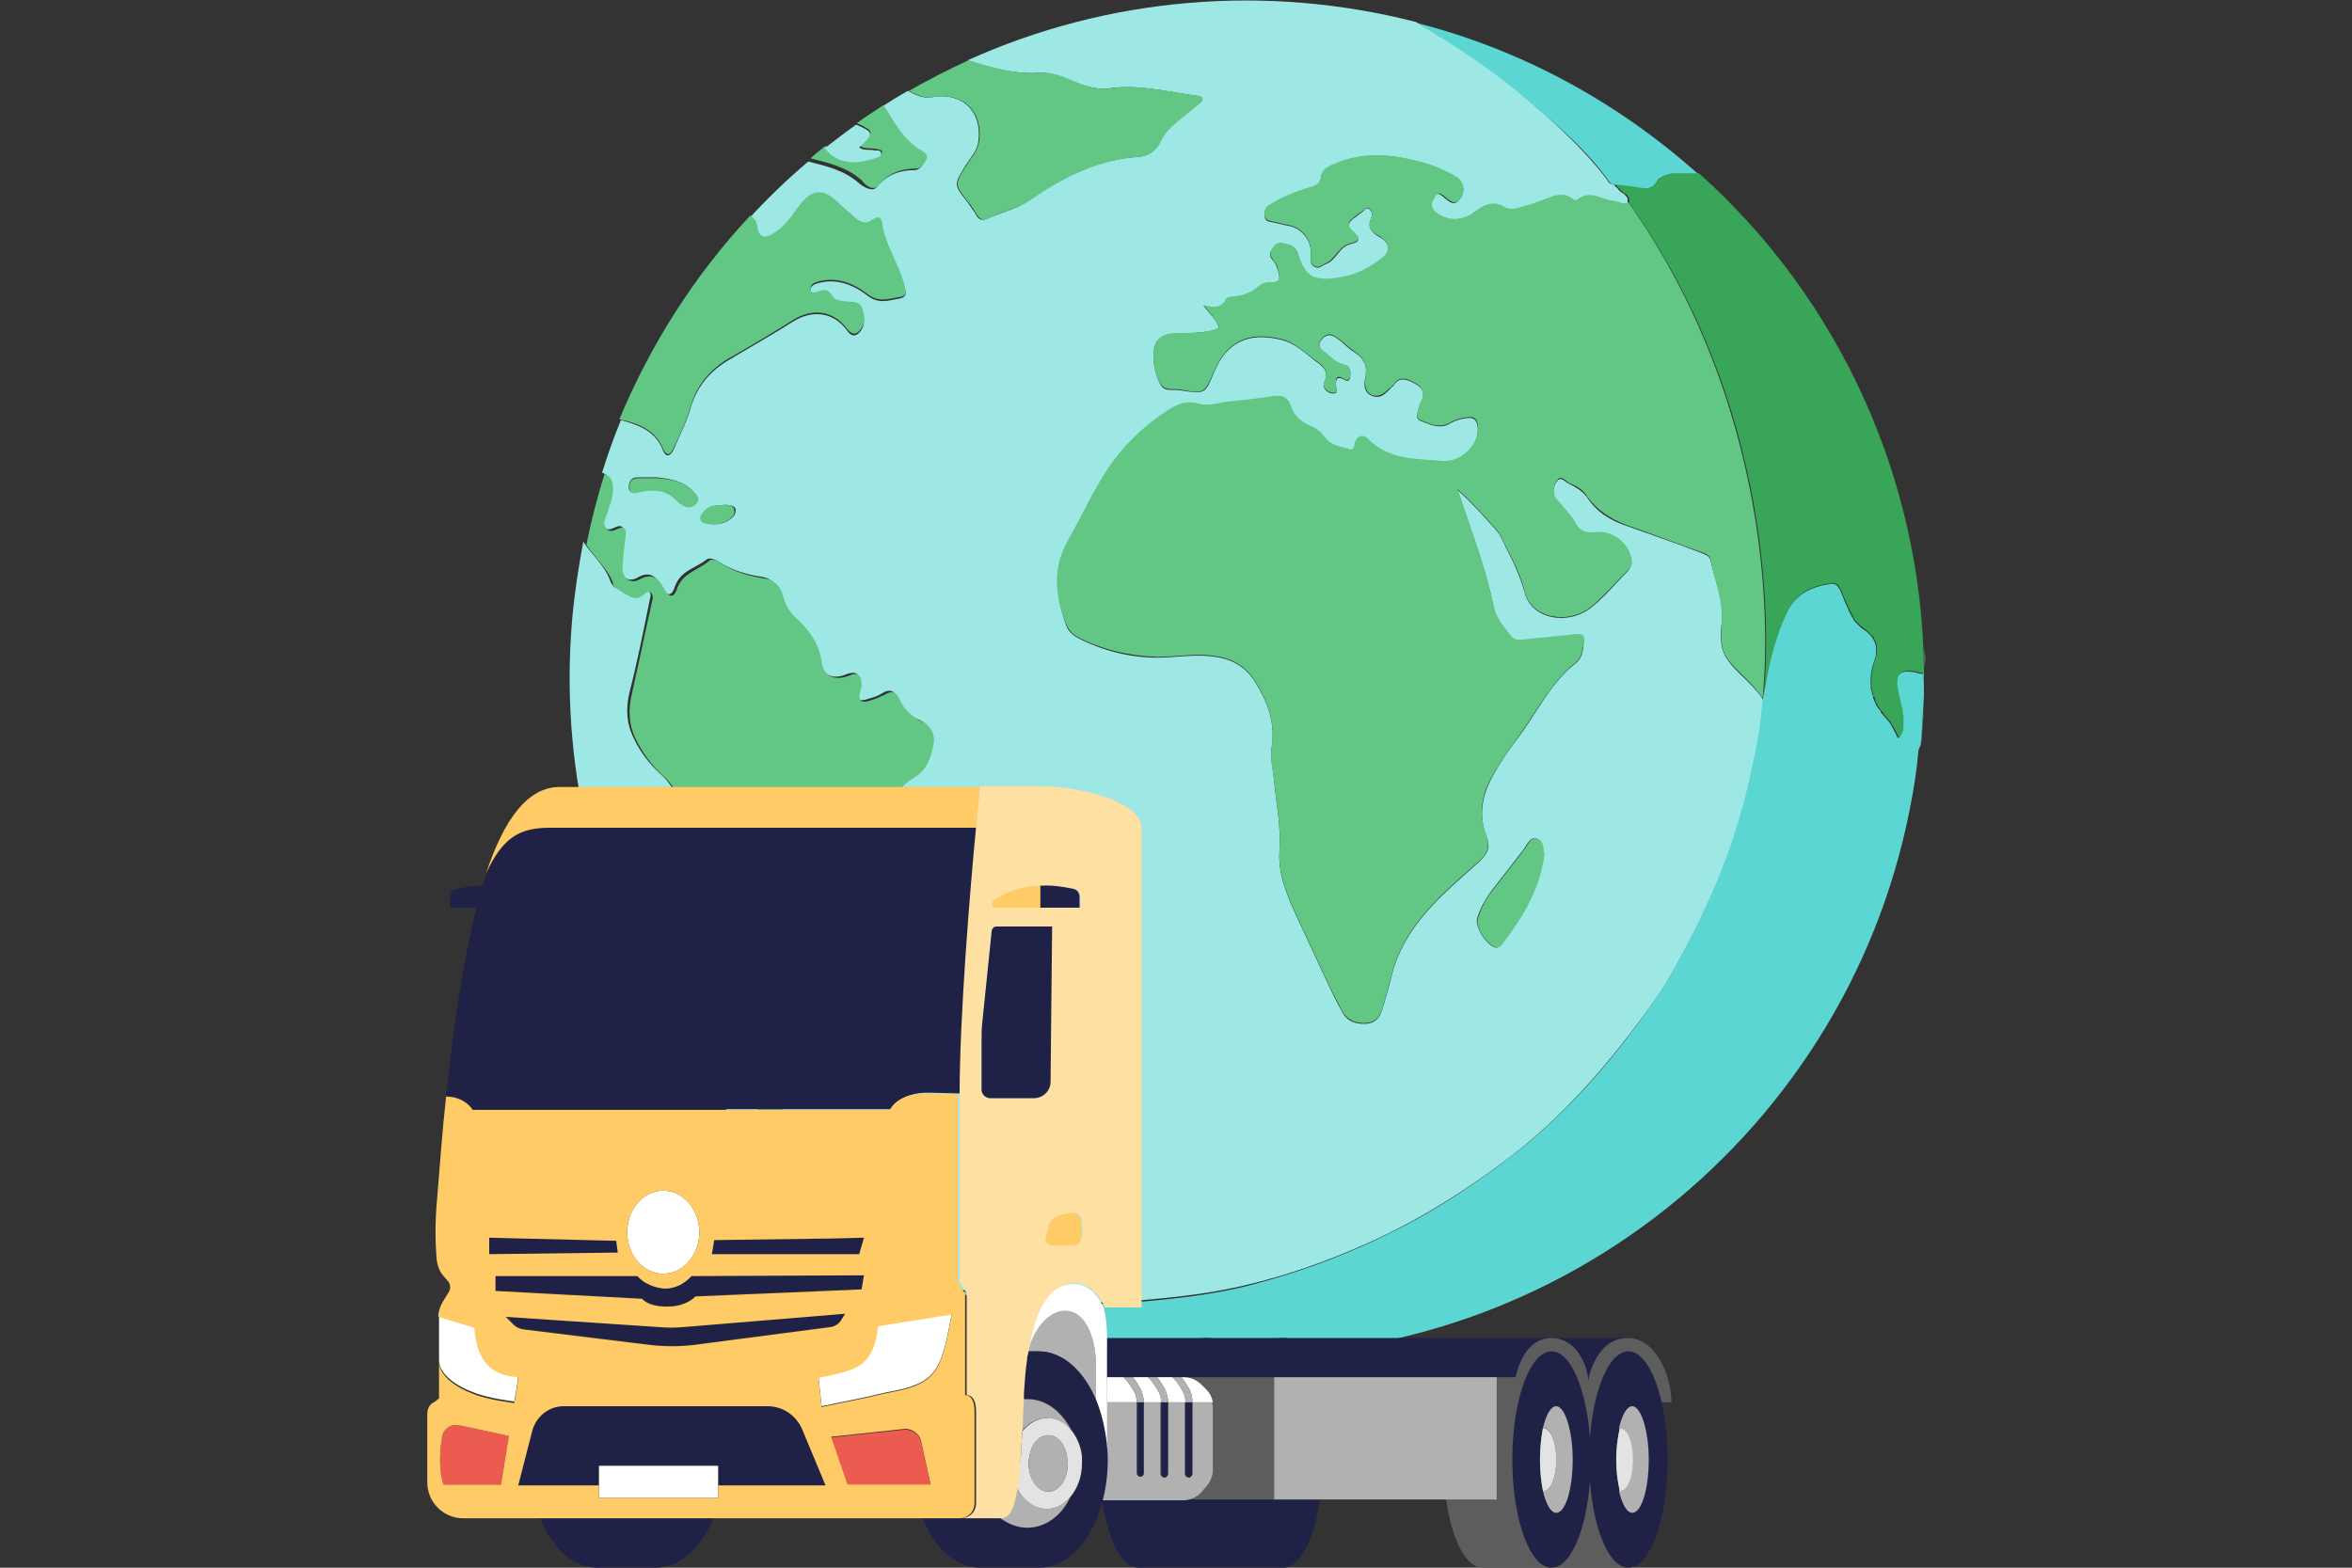 <?xml version="1.0" encoding="utf-8"?>
<!-- Generator: Adobe Illustrator 25.2.3, SVG Export Plug-In . SVG Version: 6.00 Build 0)  -->
<svg version="1.1" id="Layer_1" xmlns="http://www.w3.org/2000/svg" xmlns:xlink="http://www.w3.org/1999/xlink" x="0px" y="0px"
	 viewBox="0 0 300 200" style="enable-background:new 0 0 300 200;" xml:space="preserve">
<rect x="0" y="0" width="300" height="200" fill="#333333" stroke="none"/>
<style type="text/css">
	.st0{fill:#FEFEFE;}
	.st1{fill:#62C785;}
	.st2{fill:#5CD6D2;}
	.st3{fill:#38A559;}
	.st4{fill:none;}
	.st5{fill:#9DE7E4;}
	.st6{fill:#202146;}
	.st7{fill:#5D5D5D;}
	.st8{fill:#B1B1B1;}
	.st9{fill:#939393;}
	.st10{fill:#E3E3E3;}
	.st11{fill:#FFFFFF;}
	.st12{fill:#FFCB66;}
	.st13{fill:#FFE0A3;}
	.st14{fill:#EB5B4F;}
</style>
<g>
	<g id="Layer_2_1_">
		<path class="st0" d="M245.5,84.5c0,0.2,0,0.4,0,0.6c0,0,0,0.1,0,0.1l0,0c0-0.6,0.1-1.2,0-1.9c0,0.3,0,0.6,0,0.9
			C245.5,84.3,245.5,84.4,245.5,84.5z"/>
		<path class="st0" d="M245.4,82.4c0-0.1,0-0.2,0-0.4l0,0.2C245.4,82.3,245.4,82.3,245.4,82.4z"/>
		<path class="st0" d="M245.4,82.9c0-0.1,0-0.1,0-0.2c0,0,0,0.1,0,0.1L245.4,82.9z"/>
		<path class="st0" d="M245,94.9c0.2-2.1,0.4-4.2,0.4-6.3l0,0C245.4,90.7,245.2,92.8,245,94.9z"/>
		<path class="st1" d="M245.4,82.4c0,0.1,0,0.2,0,0.3C245.4,82.6,245.4,82.5,245.4,82.4z"/>
		<path class="st1" d="M245.4,82.9c0,0.1,0,0.3,0,0.4C245.4,83.2,245.4,83.1,245.4,82.9z"/>
		<path class="st1" d="M245.5,84.2c0-0.3,0-0.6,0-0.9c0-0.1,0-0.3,0-0.4v-0.1C245.4,83.3,245.5,83.7,245.5,84.2z"/>
		<path class="st1" d="M245.4,85.1c0-0.2,0-0.4,0-0.6C245.4,84.7,245.4,84.9,245.4,85.1z"/>
		<path class="st1" d="M245.4,82.8C245.4,82.8,245.4,82.7,245.4,82.8c0-0.2,0-0.3,0-0.4c0-0.1,0-0.1,0-0.2L245.4,82.8z"/>
		<path class="st2" d="M245.4,88.7c0,1.7-0.1,3.5-0.3,5.3c0,0.4-0.1,0.7-0.1,1.1c0,0,0-0.1,0-0.1C245.2,92.8,245.4,90.7,245.4,88.7z
			"/>
		<path class="st3" d="M245.4,82.2l0-0.2c0,0,0-0.1,0-0.1C245.4,82,245.4,82.1,245.4,82.2z"/>
		<path class="st4" d="M244.9,95.5c-0.3,2.5-0.7,5.1-1.1,7.5c0.5-2.6,0.9-5.3,1.2-8L244.9,95.5z"/>
		<path class="st0" d="M245.4,85.4c0,0.2,0,0.4-0.1,0.6c0.1,0.9,0.1,1.8,0.1,2.7l0,0c0-0.9,0-1.8-0.1-2.7c0-0.2,0.1-0.5,0.1-0.7l0,0
			C245.4,85.3,245.4,85.3,245.4,85.4z"/>
		<path class="st0" d="M122.5,164.6L122.5,164.6c0.2,0,0.3,0,0.5,0C122.8,164.6,122.6,164.6,122.5,164.6z"/>
		<path class="st0" d="M124.1,164.8l-0.4-0.1L124.1,164.8z"/>
		<path class="st0" d="M205.2,23c0.2,0.3,0.5,0.5,0.8,0.5c0.2,0.2,0.4,0.3,0.5,0.5c-0.1-0.1-0.2-0.2-0.4-0.4l-0.2-0.2l0,0
			C205.7,23.5,205.4,23.3,205.2,23z"/>
		<path class="st5" d="M220.3,84.1c-0.9-1.3-0.9-3-0.7-4.6c0.3-2.8-0.8-5.3-1.4-7.9c-0.1-0.7-0.8-0.9-1.3-1.1
			c-3.1-1.2-6.3-2.3-9.4-3.4c-2.1-0.7-3.9-1.8-5.1-3.7c-0.6-0.8-1.5-1.3-2.3-1.7c-0.5-0.2-1-1-1.5-0.3c-0.5,0.6-0.6,1.5-0.2,2.2
			c0.2,0.3,0.5,0.6,0.8,0.9c0.6,0.8,1.4,1.5,1.8,2.4c0.5,0.9,1.4,1.2,2.5,1.1c2.2-0.3,4.3,1.4,4.6,3.5c0.1,0.6-0.2,1-0.5,1.4
			c-1.5,1.5-2.9,3.2-4.5,4.5c-3,2.5-7.7,1.6-8.6-1.7c-0.6-2.2-1.5-4.1-2.5-6c-0.3-0.7-0.6-1.4-1.1-2c-1.6-1.8-3.2-3.6-5-5.2
			c0.4,1.1,0.7,2.1,1.1,3.2c1.3,3.8,2.7,7.7,3.5,11.7c0.3,1.5,1.2,2.6,2.2,3.8c0.4,0.5,0.9,0.5,1.5,0.5c2.2-0.3,4.4-0.4,6.7-0.7
			c0.9-0.1,1.2,0.2,1.1,1.1c-0.1,0.9-0.2,1.9-1,2.5c-3.2,2.5-4.9,6.2-7.2,9.3c-1.3,1.7-2.5,3.4-3.5,5.3c-1.3,2.4-1.7,4.9-0.7,7.5
			c0.6,1.5,0.1,2.3-1.1,3.4c-4.6,4.1-9.4,8-11,14.4c-0.3,1.3-0.7,2.6-1.1,4c-0.3,1.1-0.8,2-2.1,2.1c-1.3,0.1-2.5-0.3-3.1-1.5
			c-0.8-1.4-1.5-2.9-2.2-4.4c-1.3-2.8-2.6-5.6-3.9-8.4c-1.1-2.5-2.1-5-1.9-7.8c0.2-3-0.4-6-0.7-8.9c-0.1-1.4-0.5-2.9-0.3-4.2
			c0.5-3.2-0.5-5.8-2.1-8.4c-1.2-1.9-2.9-2.9-5.1-3.2c-2.5-0.4-5,0.1-7.4,0.1c-3.5,0-7-0.9-10.1-2.5c-0.8-0.4-1.4-1.1-1.6-1.9
			c-1.2-3.5-1.6-6.9,0.3-10.4c2.3-4,4-8.3,7.1-11.8c1.6-1.8,3.4-3.3,5.4-4.7c1.2-0.8,2.5-1.5,4.2-1c1.2,0.4,2.7-0.2,4.1-0.3
			c1.9-0.2,3.7-0.4,5.6-0.7c1-0.2,1.7,0.2,2,1.2c0.4,1.3,1.3,2.1,2.5,2.6c0.8,0.3,1.4,0.8,1.9,1.5c0.7,1.1,2,1.1,3.1,1.5
			c0.5,0.2,0.7-0.3,0.7-0.7c0.2-1,1-1.3,1.7-0.6c2.7,2.7,6.2,2.5,9.5,2.8c2.2,0.2,4.4-1.8,4.5-3.9c0-1.4-0.4-1.9-1.8-1.6
			c-0.6,0.1-1.2,0.3-1.7,0.6c-1.3,0.8-2.5,0.2-3.8-0.3c-0.5-0.2-0.5-0.6-0.4-1c0.1-0.4,0.2-0.9,0.4-1.3c0.8-1.4,0.1-2.1-1.2-2.7
			c-0.9-0.4-1.6-0.5-2.2,0.4c-0.1,0.1-0.1,0.2-0.2,0.2c-0.7,0.7-1.4,1.7-2.6,1.2s-1-1.7-0.8-2.6c0.2-1.5-0.4-2.3-1.5-3
			c-0.8-0.5-1.4-1.2-2.1-1.7c-0.7-0.5-1.3-0.7-2,0.1s-0.1,1.3,0.4,1.7c0.8,0.6,1.5,1.4,2.5,1.6c0.8,0.2,0.8,0.9,0.7,1.5
			c-0.1,0.8-0.6,0.4-1,0.2c-0.8-0.3-0.8,0.3-0.8,0.8c0,0.5,0.4,1.2-0.5,1.1c-0.6-0.1-1.3-0.7-1-1.4c0.7-1.5-0.2-2.1-1.2-2.8
			c-1.4-1.1-2.6-2.3-4.5-2.7c-3.9-0.9-6.7,0.3-8.3,4.1c-1.2,2.9-1.2,2.9-4.3,2.4c-0.9-0.2-2.1,0.3-2.6-0.8c-0.7-1.3-1-2.9-0.8-4.4
			c0.2-1.3,1.1-2,2.5-2c1.7-0.1,3.4-0.1,5-0.4c0.3-0.1,0.6-0.2,0.8-0.3c-0.3-1.1-1.1-1.8-2-2.9c1.4,0.4,2.3,0.5,2.9-0.8
			c0.1-0.2,0.7-0.3,1.1-0.3c1.1-0.1,2.1-0.5,2.9-1.2c0.4-0.3,0.8-0.6,1.4-0.6c1.4,0.1,1.6-0.3,1.2-1.6c-0.1-0.3-0.2-0.7-0.4-1
			c-0.4-0.5-0.9-0.9-0.4-1.6c0.4-0.6,0.9-1,1.5-0.8c0.7,0.2,1.5,0.2,1.8,1.2c1,3.1,1.9,3.7,5.2,3.2c2.2-0.3,4-1.3,5.7-2.6
			c1-0.8,0.9-2-0.5-2.7c-1.1-0.6-1.5-1.3-1-2.4c0.2-0.4,0.1-0.8-0.2-1.1c-0.4-0.4-0.7,0.2-1,0.4c-0.4,0.2-0.7,0.6-1.1,0.8
			c-0.9,0.7-0.6,1.3,0.1,1.8c0.8,0.7,0.7,1.2-0.3,1.4c-1.6,0.3-1.9,2.1-3.3,2.6c-0.5,0.2-0.9,0.7-1.5,0.3s-0.4-1-0.4-1.5
			c0.1-1.8-1.1-3.4-2.9-3.7c-0.6-0.1-1.2-0.3-1.8-0.4c-0.5-0.1-1.1-0.1-1.2-0.8c-0.1-0.7,0.2-1.2,0.8-1.5c1.6-0.9,3.2-1.6,4.9-2.1
			c0.7-0.2,1.4-0.4,1.5-1.4c0.1-0.9,1-1.2,1.7-1.6c3.9-1.7,7.7-1.3,11.6-0.1c1.4,0.4,2.7,1,3.9,1.7c0.9,0.5,1.2,1.6,0.7,2.5
			c-0.1,0.1-0.1,0.2-0.2,0.3c-0.7,1-1.4,0.3-2-0.2c-0.4-0.3-0.8-0.8-1.2-0.1c-0.4,0.7-0.8,1.3,0,2c1.4,1.2,3.6,1.2,5.2-0.1
			c1.1-0.9,2.3-1.3,3.6-0.5c0.8,0.5,1.7,0.2,2.5-0.1c1.1-0.3,2.1-0.7,3.2-1.1c1-0.4,1.9-0.6,2.9,0.1c0.2,0.1,0.6,0.3,0.7,0.2
			c1.6-1.4,3,0,4.6,0.1c0.6,0,1.4,0.5,1.9,0.2l0,0c0,0,0,0,0,0l0,0l0,0l0,0l0-0.1l0,0c0,0,0,0,0-0.1l0,0c0,0,0-0.1,0-0.2
			c0,0,0,0,0-0.1c0,0,0-0.1,0-0.1c-0.1-0.2-0.2-0.3-0.4-0.5l-0.1-0.1c-0.1,0-0.1-0.1-0.2-0.1c-0.1,0-0.1-0.1-0.1-0.1
			c-0.2-0.1-0.3-0.2-0.4-0.4c-0.2-0.2-0.4-0.3-0.5-0.5c-0.3-0.1-0.7-0.2-0.8-0.5c-0.1-0.1-0.1-0.2-0.2-0.3c-2.6-3.4-5.8-6.4-9-9.2
			c-4.7-4.2-9.8-7.7-15.3-10.8c-19.1-4.9-39.3-3.2-57.2,4.9c2.9,0.9,5.9,1.8,9.1,1.6c2.5-0.2,4.6,1.5,7,1.9c0.6,0.1,1.2,0.2,1.8,0.1
			c3.8-0.6,7.5,0.4,11.2,0.9c0.3,0,0.7,0.1,0.8,0.4c0.1,0.3-0.2,0.5-0.5,0.7c-0.9,0.7-1.8,1.5-2.7,2.2c-0.9,0.7-1.6,1.5-2.1,2.5
			c-0.5,1.1-1.5,1.9-2.7,2c-5.3,0.3-9.8,2.6-14.1,5.6c-1.6,1.1-3.5,1.5-5.3,2.3c-0.6,0.3-1.1,0.1-1.4-0.5c-0.3-0.5-0.7-1-1-1.5
			c-1.9-2.4-1.9-2.3-0.2-5c0.6-0.9,1.4-1.8,1.5-2.9c0.5-3.8-2.1-6.3-5.9-5.6c-1.2,0.2-2.1-0.3-3.1-0.8c-1.1,0.6-2.2,1.3-3.3,2
			c1.4,2.2,2.6,4.5,5,5.9c0.3,0.2,0.8,0.5,0.5,1c-0.3,0.5-0.7,1.2-1.3,1.2c-2,0-3.6,0.6-4.9,2.2c-0.5,0.6-1.6,0-2.2-0.5
			c-1.9-1.7-4.2-2.2-6.5-2.8c-2.6,2.2-5.1,4.6-7.4,7.1c0.5,0.3,0.9,0.9,0.9,1.5c0.2,1.2,0.9,1.5,2,0.8c0.8-0.5,1.5-1.1,2.1-1.9
			c0.3-0.5,0.7-1,1.1-1.5c1.9-2.5,3.3-2.5,5.4-0.3c0.6,0.6,1.3,1.2,1.9,1.7c0.7,0.6,1.4,0.8,2.2,0.2c0.6-0.5,1-0.5,1.2,0.4
			c0.4,2.9,2.2,5.3,2.9,8.1c0.2,0.8,0.2,1.2-0.7,1.4c-1.4,0.2-2.6,0.8-4.2-0.5c-1.7-1.3-4-2.2-6.4-1.4c-0.5,0.2-0.7,0.4-0.7,0.8
			c0,0.7,0.6,0.5,0.9,0.4c0.8-0.3,1.4-0.4,1.9,0.6c0.3,0.6,1.4,0.7,2.2,0.7c0.7,0,1.4,0.1,1.6,0.9c0.2,0.9,0.4,1.8-0.2,2.6
			c-0.6,0.8-1.2,0.8-1.8-0.1c-1.7-2.3-4.4-2.6-6.8-1.1c-2.7,1.7-5.5,3.3-8.2,4.9c-2.4,1.4-4.1,3.4-4.9,6.1c-0.5,1.8-1.4,3.5-2.1,5.2
			c-0.4,0.9-1,1.4-1.5,0.1c-1-2.4-3.1-3.1-5.3-3.7c-0.9,2.2-1.7,4.4-2.4,6.7c0.9,0.3,1.1,1.1,1.1,2c0,1.2-0.5,2.3-0.9,3.4
			c-0.2,0.5-0.4,1.1,0.1,1.6c0.4,0.4,0.9,0.2,1.3,0c1.1-0.5,1.2,0.1,1.1,1c-0.1,1.3-0.3,2.5-0.4,3.8c-0.1,1.4,1,2.3,2.2,1.6
			c1.7-1,2.5,0,3.1,1.2c0.8,1.5,1.4,0.9,1.7-0.1c0.7-2,2.6-2.3,4-3.4c0.5-0.4,1.3,0.1,1.8,0.4c1.6,1,3.4,1.5,5.3,1.8
			c1.3,0.2,2,1.1,2.4,2.3c0.3,1.2,1,2.2,1.9,3c1.5,1.4,2.7,3.1,3,5.3c0.3,1.9,1.7,2.6,3.5,1.8c1.1-0.4,1.7-0.1,1.6,1.1
			c0,0.4-0.1,0.7-0.2,1c-0.3,1.2,0.3,1.4,1.2,1.1c0.7-0.2,1.4-0.4,2-0.8c0.8-0.5,1.5-0.3,1.8,0.5c0.6,1.4,1.6,2.5,3,3
			c1,0.5,1.6,1.6,1.4,2.7c-0.3,1.7-0.7,3.4-2.5,4.4c-1.4,0.8-2.3,1.9-2.2,3.7c0,1-0.2,1.9-0.1,2.9c0.2,2-0.7,3.2-2.4,4
			c-1.8,0.8-3.3,2.2-5.1,3c-0.6,0.3-1.1,0.9-1.3,1.6c-0.5,1.8-1.6,3.3-2.3,4.9c-0.3,0.7-0.8,1.4-1.5,1.9c-0.8,0.5-1.1,1.4-0.9,2.3
			c0.2,1.3-0.4,1.8-1.5,2.1c-2.2,0.6-2.1,0.6-1.9,2.9c0.1,1.7,0,3.5-0.3,5.2c-0.2,1.7,0.3,2.9,1.5,3.9c0.5,0.4,1,0.8,1.4,1.3
			c0.8,0.9,0.6,2.1-0.5,2.9c-0.9,0.8-1.6,0.6-2.6-0.2c-3-2.4-3.8-6.3-6-9.2c-0.8-1.1-0.6-2.5-0.5-3.9c0.1-1.4-0.1-2.8-0.7-4.1
			c-1-2.1-1.3-4.3-1.1-6.7c0.4-4.8-0.1-9.7-1.4-14.3c-0.5-1.7-1.3-3.3-2.7-4.5c-1.3-1.2-2.5-2.7-3.3-4.4c-1-1.9-1.1-3.9-0.6-6
			c1-3.9,1.8-7.9,2.6-11.9c0.1-0.3,0.2-0.7-0.2-1c-0.2-0.1-0.5-0.1-0.7,0.1c-1.4,1.4-2.3,0-3.4-0.5C78.4,75,78,74.6,77.8,74
			c-0.7-1.9-2.3-3.2-3.4-4.9c-0.6,3.2-1.1,6.4-1.4,9.7c-3.3,37.1,17.5,70.9,49.5,85.8c0.2,0,0.3,0,0.5,0c0.1,0,0.2,0,0.4,0
			c0.1,0,0.2,0,0.4,0.1l0.4,0.1l0.4,0.1c6.9,1.2,13.8,1.6,20.8,1c4.6-0.4,9.2-0.9,13.7-2c6.3-1.5,12.4-3.8,18.1-6.6
			c5.1-2.5,9.9-5.6,14.5-9c7.7-5.7,13.8-12.9,19.3-20.6c2.1-2.9,3.7-6.2,5.4-9.4c1.6-3.3,3.1-6.6,4.3-10.1c1.1-3.1,2-6.3,2.7-9.6
			c0.7-3,1.3-6.1,1.5-9.3C223.6,87.2,221.6,86,220.3,84.1z M88.7,64.2c-0.6,0.6-1.1,0.6-1.8,0.1c-0.2-0.1-0.4-0.3-0.6-0.5
			c-1.4-1.4-3-1.5-4.8-1.1c-0.5,0.1-1.2,0.4-1.3-0.5c0-0.7,0.3-1.3,1.1-1.3c0.9,0,1.8,0,2.5,0c1.8,0.2,3.4,0.5,4.5,1.7
			C88.9,63.2,89.3,63.6,88.7,64.2L88.7,64.2z M93.3,66.1c-1,0.9-2.4,0.9-3.4,0.6c-0.9-0.2-0.4-1.2,0.2-1.7c0.7-0.6,1.7-0.5,2.5-0.6
			c0.5,0.1,1,0,1.2,0.5C93.9,65.4,93.7,65.8,93.3,66.1L93.3,66.1z M191.5,120.5c-0.1,0.2-0.3,0.3-0.6,0.4c-1.1,0-2.8-2.6-2.5-3.7
			c0.4-1.3,1-2.4,1.8-3.5c1.4-1.8,2.8-3.6,4.2-5.4c0.4-0.6,0.8-1.6,1.6-1.3c1,0.4,0.7,1.5,0.8,2C196.3,113.8,194,117.2,191.5,120.5z
			"/>
		<path class="st1" d="M238.7,87.3c0-0.2,0-0.3,0-0.5C238.6,86.9,238.7,87.1,238.7,87.3z"/>
		<path class="st1" d="M238.9,88.5c-0.1-0.2-0.1-0.5-0.2-0.7C238.8,88,238.8,88.3,238.9,88.5z"/>
		<path class="st1" d="M239.4,82.5c0-0.1,0-0.2,0-0.3C239.4,82.3,239.4,82.4,239.4,82.5z"/>
		<path class="st1" d="M238.7,87.8c0-0.2-0.1-0.3-0.1-0.5C238.7,87.4,238.7,87.6,238.7,87.8z"/>
		<path class="st1" d="M210.1,23.9L210.1,23.9L210.1,23.9z"/>
		<path class="st1" d="M209.8,24L209.8,24z"/>
		<path class="st1" d="M239.2,89.2c-0.1-0.2-0.2-0.5-0.2-0.7C239,88.7,239.1,89,239.2,89.2z"/>
		<path class="st1" d="M225.3,86.3c0,0,0,0.1,0,0.1C225.3,86.4,225.3,86.3,225.3,86.3z"/>
		<path class="st1" d="M236.5,78.9c0-0.1-0.1-0.1-0.1-0.2C236.4,78.8,236.4,78.9,236.5,78.9z"/>
		<path class="st1" d="M242.1,88.5c0,0.2,0.1,0.3,0.1,0.5C242.2,88.8,242.2,88.7,242.1,88.5z"/>
		<path class="st1" d="M242.8,91.8c0,0,0,0.1,0,0.1C242.8,91.9,242.8,91.8,242.8,91.8z"/>
		<path class="st1" d="M242.7,91.5c0,0.1,0,0.1,0,0.2C242.7,91.6,242.7,91.5,242.7,91.5z"/>
		<path class="st1" d="M207,24.5c0,0,0.1,0.1,0.1,0.1C207.1,24.5,207.1,24.5,207,24.5z"/>
		<path class="st1" d="M242.8,92.1c0,0.1,0,0.1,0,0.2C242.8,92.2,242.8,92.1,242.8,92.1z"/>
		<path class="st1" d="M240.2,90.9c-0.1-0.1-0.2-0.2-0.2-0.3C240,90.7,240.1,90.8,240.2,90.9z"/>
		<path class="st1" d="M239.9,90.6c-0.1-0.1-0.2-0.3-0.3-0.4C239.7,90.3,239.8,90.4,239.9,90.6z"/>
		<path class="st1" d="M239.5,89.8c-0.1-0.1-0.1-0.2-0.2-0.4C239.3,89.6,239.4,89.7,239.5,89.8z"/>
		<path class="st1" d="M242.8,92.5c0,0.1,0,0.1,0,0.2C242.8,92.6,242.8,92.5,242.8,92.5z"/>
		<path class="st1" d="M242.5,93.7c0,0.1-0.1,0.1-0.1,0.2C242.4,93.8,242.5,93.8,242.5,93.7z"/>
		<path class="st1" d="M234.3,74.5c0.1,0.1,0.2,0.3,0.3,0.4C234.5,74.8,234.4,74.6,234.3,74.5z"/>
		<path class="st1" d="M207.1,24.5c0.1,0,0.1,0.1,0.2,0.1C207.3,24.6,207.2,24.6,207.1,24.5z"/>
		<path class="st1" d="M206,23.6c0.5,0.1,1,0.1,1.5,0.2C207,23.7,206.5,23.6,206,23.6z"/>
		<path class="st1" d="M212.4,22.3c0.3-0.1,0.7-0.2,1-0.2c0.9,0,1.9,0,2.8,0c-1,0-1.9,0-2.8,0C213.1,22.1,212.8,22.2,212.4,22.3z"/>
		<path class="st1" d="M207.7,25.8"/>
		<path class="st1" d="M207.7,25.8c-0.4,0.4-1.3-0.1-1.9-0.2c-1.5-0.1-3-1.5-4.6-0.1c-0.1,0.1-0.5,0-0.7-0.2
			c-0.9-0.7-1.9-0.5-2.9-0.1c-1,0.4-2.1,0.8-3.2,1.1c-0.8,0.2-1.7,0.6-2.5,0.1c-1.3-0.8-2.5-0.4-3.6,0.5c-1.7,1.4-3.8,1.3-5.2,0.1
			c-0.8-0.7-0.4-1.4,0-2s0.8-0.2,1.2,0.1c0.6,0.5,1.3,1.2,2,0.2c0.6-0.8,0.5-1.9-0.3-2.6c-0.1-0.1-0.2-0.1-0.3-0.2
			c-1.2-0.7-2.5-1.3-3.9-1.7c-3.9-1.1-7.8-1.6-11.6,0.1c-0.8,0.3-1.6,0.7-1.7,1.6c-0.1,1-0.8,1.2-1.5,1.4c-1.7,0.5-3.4,1.2-4.9,2.1
			c-0.6,0.3-0.9,0.8-0.8,1.5c0.1,0.6,0.7,0.7,1.2,0.8c0.6,0.1,1.2,0.3,1.8,0.4c1.8,0.3,3,1.9,2.9,3.7c0,0.6-0.2,1.1,0.4,1.5
			c0.6,0.4,1-0.1,1.5-0.3c1.3-0.6,1.7-2.3,3.3-2.6c1-0.2,1.1-0.8,0.3-1.4c-0.7-0.6-1-1.2-0.1-1.8c0.4-0.3,0.7-0.6,1.1-0.8
			c0.3-0.2,0.6-0.7,1-0.4c0.3,0.3,0.4,0.8,0.2,1.1c-0.5,1.2-0.2,1.8,1,2.4c1.3,0.7,1.5,1.9,0.5,2.7c-1.7,1.4-3.5,2.3-5.7,2.6
			c-3.2,0.5-4.2-0.1-5.2-3.2c-0.3-0.9-1.1-1-1.8-1.2c-0.6-0.2-1.2,0.2-1.5,0.8c-0.4,0.7,0,1.1,0.4,1.6c0.2,0.3,0.4,0.6,0.4,1
			c0.4,1.3,0.1,1.7-1.2,1.6c-0.6,0-1,0.3-1.4,0.6c-0.8,0.7-1.9,1.1-2.9,1.2c-0.4,0-1,0.1-1.1,0.3c-0.6,1.2-1.5,1.2-2.9,0.8
			c0.9,1.1,1.6,1.8,2,2.9c-0.3,0.1-0.6,0.2-0.8,0.3c-1.6,0.4-3.3,0.4-5,0.4c-1.4,0.1-2.2,0.7-2.5,2c-0.2,1.5,0,3.1,0.8,4.4
			c0.6,1.1,1.7,0.6,2.6,0.8c3,0.6,3,0.5,4.3-2.4c1.6-3.8,4.4-5,8.3-4.1c1.9,0.4,3.1,1.7,4.5,2.7c1,0.7,1.9,1.3,1.2,2.8
			c-0.3,0.7,0.4,1.3,1,1.4c0.9,0.1,0.5-0.6,0.5-1.1c0-0.5-0.1-1.2,0.8-0.8c0.4,0.2,0.8,0.6,1-0.2c0.1-0.6,0.1-1.3-0.7-1.5
			c-1.1-0.2-1.8-1-2.5-1.6c-0.6-0.4-1.1-0.9-0.4-1.7c0.7-0.8,1.3-0.6,2-0.1c0.7,0.5,1.4,1.2,2.1,1.7c1.1,0.7,1.7,1.6,1.5,3
			c-0.1,0.9-0.3,2.1,0.8,2.6c1.1,0.4,1.8-0.5,2.6-1.2c0.1-0.1,0.1-0.1,0.2-0.2c0.6-0.9,1.3-0.8,2.2-0.4c1.3,0.6,1.9,1.3,1.2,2.7
			c-0.2,0.4-0.3,0.9-0.4,1.3c-0.1,0.4-0.1,0.8,0.4,1c1.2,0.5,2.4,1.1,3.8,0.3c0.5-0.3,1.1-0.5,1.7-0.6c1.4-0.3,1.9,0.1,1.8,1.6
			c0,2-2.3,4.1-4.5,3.9c-3.4-0.3-6.8-0.1-9.5-2.8c-0.7-0.7-1.4-0.4-1.7,0.6c-0.1,0.4-0.2,0.9-0.7,0.7c-1.1-0.4-2.3-0.4-3.1-1.5
			c-0.5-0.7-1.1-1.2-1.9-1.5c-1.2-0.5-2.1-1.3-2.5-2.6c-0.3-0.9-1-1.3-2-1.2c-1.9,0.3-3.7,0.5-5.6,0.7c-1.4,0.1-2.8,0.7-4.1,0.3
			c-1.8-0.5-3,0.2-4.2,1c-2,1.3-3.8,2.9-5.4,4.7c-3.1,3.5-4.8,7.8-7.1,11.8c-2,3.5-1.6,6.9-0.3,10.4c0.3,0.8,0.8,1.5,1.6,1.9
			c3.1,1.6,6.6,2.4,10.1,2.5c2.5,0,5-0.5,7.4-0.1c2.2,0.3,3.9,1.3,5.1,3.2c1.6,2.6,2.6,5.3,2.1,8.4c-0.2,1.4,0.1,2.8,0.3,4.2
			c0.3,3,0.9,5.9,0.7,8.9c-0.2,2.8,0.8,5.3,1.9,7.8c1.3,2.8,2.6,5.6,3.9,8.4c0.7,1.5,1.4,2.9,2.2,4.4c0.7,1.2,1.8,1.6,3.1,1.5
			s1.8-1,2.1-2.1c0.4-1.3,0.7-2.6,1.1-4c1.6-6.4,6.4-10.3,11-14.4c1.2-1,1.6-1.9,1.1-3.4c-1-2.6-0.7-5.1,0.7-7.5
			c1-1.9,2.3-3.6,3.5-5.3c2.3-3.2,4.1-6.8,7.2-9.3c0.8-0.6,0.8-1.6,1-2.5s-0.1-1.2-1.1-1.1c-2.2,0.3-4.4,0.4-6.7,0.7
			c-0.6,0.1-1.1,0-1.5-0.5c-0.9-1.2-1.9-2.3-2.2-3.8c-0.8-4-2.2-7.8-3.5-11.7c-0.4-1-0.7-2.1-1.1-3.2c1.8,1.6,3.4,3.4,5,5.2
			c0.5,0.6,0.8,1.3,1.1,2c1,1.9,2,3.8,2.5,6c0.9,3.3,5.6,4.2,8.6,1.7c1.6-1.4,3-3,4.5-4.5c0.4-0.4,0.6-0.8,0.5-1.4
			c-0.3-2.1-2.4-3.8-4.6-3.5c-1.1,0.1-2-0.1-2.5-1.1c-0.5-1-1.2-1.6-1.8-2.4c-0.3-0.3-0.5-0.6-0.8-0.9c-0.4-0.7-0.3-1.5,0.2-2.2
			c0.5-0.8,1.1,0.1,1.5,0.3c0.9,0.4,1.8,0.8,2.3,1.7c1.3,1.8,3,2.9,5.1,3.7c3.2,1.1,6.3,2.3,9.4,3.4c0.6,0.2,1.2,0.4,1.3,1.1
			c0.5,2.6,1.6,5.1,1.4,7.9c-0.1,1.5-0.2,3.3,0.7,4.6c1.3,1.8,3.3,3.1,4.5,5.1l0,0C224.8,89.2,229.1,56.2,207.7,25.8z"/>
		<path class="st1" d="M207.9,25.6L207.9,25.6c0,0,0-0.1,0-0.2C207.9,25.5,207.9,25.6,207.9,25.6z"/>
		<path class="st1" d="M207,24.5c-0.2-0.1-0.3-0.2-0.4-0.4c-0.1-0.1-0.2-0.2-0.4-0.4c0.1,0.1,0.2,0.2,0.4,0.4
			C206.7,24.2,206.9,24.4,207,24.5z"/>
		<path class="st1" d="M207.8,25.7L207.8,25.7z"/>
		<path class="st1" d="M207.8,25.7L207.8,25.7z"/>
		<path class="st1" d="M207.9,25.2c0,0,0,0.1,0,0.1C207.9,25.3,207.9,25.3,207.9,25.2z"/>
		<path class="st1" d="M245.3,85.9l-0.6-0.1L245.3,85.9c0-0.2,0.1-0.4,0.1-0.6C245.4,85.6,245.4,85.7,245.3,85.9z"/>
		<path class="st1" d="M207.3,24.7l0.1,0.1L207.3,24.7z"/>
		<path class="st1" d="M234.7,75.3c0.2,0.6,0.5,1.3,0.8,1.9c0.2,0.5,0.4,0.9,0.7,1.4c-0.3-0.4-0.5-0.9-0.7-1.4
			C235.2,76.6,235,76,234.7,75.3z"/>
		<path class="st1" d="M237.7,80c-0.2-0.1-0.3-0.2-0.4-0.3C237.4,79.8,237.5,79.9,237.7,80c0.4,0.3,0.7,0.6,1,0.9
			C238.4,80.6,238.1,80.3,237.7,80z"/>
		<path class="st1" d="M242.5,93.7c0.2-0.3,0.3-0.7,0.3-1C242.8,93.1,242.7,93.4,242.5,93.7z"/>
		<path class="st1" d="M239.1,83.9c0.1-0.3,0.2-0.6,0.2-1C239.3,83.3,239.2,83.6,239.1,83.9c-0.3,0.8-0.5,1.7-0.5,2.6
			C238.6,85.6,238.8,84.7,239.1,83.9z"/>
		<path class="st2" d="M245.4,85.2c0,0.2,0,0.5-0.1,0.7c0.1,0.9,0.1,1.8,0.1,2.7C245.4,87.5,245.4,86.4,245.4,85.2z"/>
		<path class="st2" d="M245.4,88.7c0-0.9,0-1.8-0.1-2.7l-0.6-0.1l-0.3-0.1c-2.1-0.4-2.8,0.2-2.4,2.3c0,0.2,0.1,0.3,0.1,0.5
			c0,0.2,0.1,0.3,0.1,0.5c0.1,0.3,0.1,0.5,0.2,0.8c0.1,0.4,0.1,0.7,0.2,1.1c0,0.2,0,0.4,0.1,0.6c0,0.1,0,0.1,0,0.2l0,0.2
			c0,0,0,0.1,0,0.1c0,0,0,0.1,0,0.1c0,0,0,0.1,0,0.2s0,0.2,0,0.2s0,0.1,0,0.2l0,0c0,0.4-0.1,0.7-0.3,1c0,0.1-0.1,0.1-0.1,0.2
			c-0.1,0.1-0.1,0.1-0.2,0.2c-0.5-0.9-0.8-1.8-1.4-2.4c-0.2-0.2-0.4-0.5-0.6-0.7c-0.1-0.1-0.2-0.2-0.2-0.3s-0.2-0.3-0.3-0.4
			c-0.1-0.1-0.1-0.2-0.2-0.3c-0.1-0.1-0.1-0.2-0.2-0.4c0-0.1-0.1-0.2-0.1-0.2c-0.1-0.2-0.2-0.5-0.2-0.7c-0.1-0.2-0.1-0.5-0.2-0.7
			c0-0.2-0.1-0.3-0.1-0.5c0-0.2,0-0.3,0-0.5c0-0.1,0-0.2,0-0.3c0-0.9,0.2-1.8,0.5-2.6c0.1-0.3,0.2-0.6,0.2-1c0-0.1,0-0.1,0-0.1
			c0-0.1,0-0.2,0-0.3c0-0.1,0-0.2,0-0.3c-0.1-0.4-0.2-0.7-0.4-1c0-0.1-0.1-0.1-0.1-0.2l-0.1-0.1c-0.3-0.4-0.7-0.7-1-0.9
			c-0.2-0.1-0.3-0.2-0.4-0.3c-0.1-0.1-0.2-0.2-0.3-0.3l-0.2-0.2c-0.1-0.1-0.2-0.2-0.3-0.3c0-0.1-0.1-0.1-0.1-0.2
			c0-0.1-0.1-0.1-0.1-0.2c-0.3-0.4-0.5-0.9-0.7-1.4c-0.3-0.6-0.5-1.2-0.8-1.9c0-0.1-0.1-0.2-0.1-0.2c0-0.1,0-0.1-0.1-0.2
			c-0.1-0.2-0.2-0.3-0.3-0.4c-0.2-0.2-0.6-0.3-0.9-0.2c-2.5,0.4-4.4,1.3-5.6,3.8c-1.2,2.6-2,5.4-2.5,8.2c0,0,0,0.1,0,0.1
			c-0.2,0.9-0.3,1.8-0.5,2.8l0,0c-0.2,3.1-0.8,6.2-1.5,9.3c-0.7,3.2-1.6,6.4-2.7,9.6c-1.2,3.4-2.7,6.8-4.3,10.1
			c-1.7,3.2-3.3,6.5-5.4,9.4c-5.4,7.8-11.6,14.9-19.3,20.6c-4.6,3.4-9.3,6.5-14.5,9c-5.8,2.9-11.9,5.1-18.2,6.7
			c-4.5,1.1-9.1,1.6-13.7,2c-7,0.6-13.9,0.2-20.8-1l-0.4-0.1l-0.4-0.1c-0.1,0-0.2,0-0.4-0.1c-0.1,0-0.2,0-0.4,0c-0.2,0-0.3,0-0.5,0
			c9.1,4.3,19,6.9,29,7.8c44.4,3.9,83.9-26.6,92.3-69.4c0.5-2.5,0.9-5,1.1-7.5L245,95c0-0.4,0.1-0.7,0.1-1.1
			C245.2,92.2,245.3,90.4,245.4,88.7z"/>
		<path class="st2" d="M123,164.6c0.1,0,0.2,0,0.4,0C123.2,164.7,123.1,164.7,123,164.6z"/>
		<path class="st1" d="M78.9,75.2c1.1,0.5,2,1.9,3.4,0.5c0.2-0.2,0.5-0.3,0.7-0.1c0.3,0.2,0.3,0.6,0.2,1c-0.9,4-1.7,7.9-2.6,11.9
			c-0.5,2.1-0.4,4.1,0.6,6c0.8,1.6,1.9,3.1,3.3,4.4c1.4,1.2,2.2,2.8,2.7,4.5c1.4,4.6,1.9,9.5,1.4,14.3c-0.2,2.3,0,4.6,1.1,6.7
			c0.7,1.3,0.8,2.7,0.7,4.1c-0.1,1.3-0.3,2.8,0.5,3.9c2.2,2.9,3,6.8,6,9.2c1,0.8,1.6,1,2.6,0.2c1-0.9,1.2-2,0.5-2.9
			c-0.4-0.5-0.9-0.9-1.4-1.3c-1.2-1-1.8-2.2-1.5-3.9c0.3-1.7,0.4-3.4,0.3-5.2c-0.2-2.3-0.3-2.3,1.9-2.9c1.1-0.3,1.8-0.8,1.5-2.1
			c-0.2-0.9,0.2-1.8,0.9-2.3c0.7-0.5,1.1-1.2,1.5-1.9c0.8-1.7,1.8-3.2,2.3-4.9c0.2-0.7,0.7-1.3,1.3-1.6c1.8-0.9,3.3-2.2,5.1-3
			c1.7-0.7,2.6-2,2.4-4c-0.1-0.9,0.2-1.9,0.1-2.9c-0.1-1.8,0.8-2.9,2.2-3.7c1.7-1,2.2-2.7,2.5-4.4c0.2-1.1-0.4-2.2-1.4-2.7
			c-1.4-0.6-2.5-1.7-3-3c-0.4-0.9-1-1-1.8-0.5c-0.6,0.3-1.3,0.6-2,0.8c-0.9,0.3-1.5,0.1-1.2-1.1c0.1-0.3,0.2-0.7,0.2-1
			c0-1.2-0.6-1.6-1.6-1.1c-1.8,0.7-3.3,0.1-3.5-1.8c-0.3-2.2-1.5-3.9-3-5.3c-0.9-0.8-1.6-1.8-1.9-3c-0.3-1.2-1-2.1-2.4-2.3
			c-1.9-0.3-3.7-0.8-5.3-1.8c-0.5-0.3-1.3-0.9-1.8-0.4c-1.3,1.1-3.3,1.5-4,3.4c-0.3,1-0.9,1.6-1.7,0.1c-0.6-1.2-1.4-2.1-3.1-1.2
			c-1.2,0.7-2.3-0.2-2.2-1.6c0.1-1.3,0.2-2.5,0.4-3.8c0.1-0.9,0-1.5-1.1-1c-0.4,0.2-0.9,0.4-1.3,0c-0.5-0.5-0.3-1.1-0.1-1.6
			c0.4-1.1,0.8-2.2,0.9-3.4c0-0.9-0.1-1.7-1.1-2c-0.9,2.9-1.7,5.9-2.3,9c1.1,1.7,2.7,3,3.4,4.9C78,74.5,78.4,75,78.9,75.2z"/>
		<path class="st1" d="M84.5,57.1c0.6,1.4,1.1,0.8,1.5-0.1c0.8-1.7,1.6-3.4,2.1-5.2c0.8-2.7,2.5-4.7,4.9-6.1
			c2.8-1.6,5.5-3.2,8.2-4.9c2.4-1.5,5.1-1.2,6.8,1.1c0.6,0.8,1.2,0.9,1.8,0.1c0.6-0.8,0.5-1.7,0.2-2.6c-0.2-0.8-0.9-0.9-1.6-0.9
			c-0.8-0.1-1.9-0.1-2.2-0.7c-0.6-1-1.1-0.9-1.9-0.6c-0.3,0.1-0.9,0.3-0.9-0.4c0-0.4,0.2-0.6,0.7-0.8c2.4-0.8,4.7,0.1,6.4,1.4
			c1.6,1.3,2.8,0.7,4.2,0.5c0.9-0.1,0.9-0.6,0.7-1.4c-0.7-2.8-2.5-5.2-2.9-8.1c-0.1-0.8-0.6-0.8-1.2-0.4c-0.8,0.6-1.5,0.4-2.2-0.2
			c-0.6-0.6-1.3-1.1-1.9-1.7c-2.2-2.2-3.6-2.1-5.4,0.3c-0.4,0.5-0.7,1-1.1,1.5c-0.6,0.8-1.3,1.4-2.1,1.9c-1.1,0.7-1.8,0.4-2-0.8
			c0-0.6-0.4-1.2-0.9-1.5c-7.1,7.6-12.7,16.4-16.7,26C81.4,54,83.5,54.8,84.5,57.1z"/>
		<path class="st1" d="M119,12.4c3.8-0.7,6.4,1.8,5.9,5.6c-0.2,1.2-0.9,2-1.5,2.9c-1.7,2.6-1.7,2.6,0.2,5c0.4,0.5,0.7,1,1,1.5
			c0.4,0.6,0.9,0.8,1.4,0.5c1.7-0.9,3.6-1.2,5.3-2.3c4.2-2.9,8.8-5.3,14.1-5.6c1.3-0.1,2.2-0.9,2.7-2c0.5-1.1,1.3-1.8,2.1-2.5
			c0.9-0.7,1.8-1.5,2.7-2.2c0.2-0.2,0.6-0.4,0.5-0.7c-0.1-0.4-0.5-0.4-0.8-0.4c-3.7-0.5-7.4-1.5-11.2-0.9c-0.6,0.1-1.2,0-1.8-0.1
			c-2.4-0.4-4.5-2.1-7-1.9c-3.2,0.2-6.1-0.7-9.1-1.6c-2.6,1.2-5.1,2.5-7.6,3.9C116.8,12,117.8,12.6,119,12.4z"/>
		<path class="st2" d="M205,22.8c0.1,0.1,0.1,0.2,0.2,0.3c0.2,0.3,0.5,0.5,0.8,0.5c0.5,0.1,1,0.1,1.5,0.2c0.5,0.1,1,0.1,1.5,0.2
			c0.2,0,0.3,0,0.5,0.1h0.2c0.1,0,0.2,0,0.3,0h0.1c0.2,0,0.5-0.1,0.7-0.3c0,0,0.1-0.1,0.1-0.1c0.2-0.2,0.4-0.3,0.5-0.6
			c0.1-0.2,0.2-0.3,0.4-0.4c0.2-0.1,0.4-0.3,0.6-0.3c0.3-0.1,0.7-0.2,1-0.2c0.9,0,1.9,0,2.8,0h0.4c-10.3-9.2-22.6-15.9-36-19.3
			c5.4,3.1,10.6,6.6,15.3,10.8C199.2,16.4,202.4,19.3,205,22.8z"/>
		<path class="st1" d="M112,23.7c1.3-1.6,2.9-2.2,4.9-2.2c0.6,0,1-0.7,1.3-1.2c0.2-0.5-0.2-0.8-0.5-1c-2.4-1.3-3.6-3.7-5-5.9
			c-1.2,0.8-2.3,1.5-3.4,2.3c2.3,1.1,2.2,1.1,0.4,2.9c0.6,0.5,1.3,0.2,2,0.4c0.3,0.1,0.8,0,0.8,0.4c0,0.4-0.4,0.5-0.8,0.6
			c-2.5,0.7-4.7,0.8-6.4-1.4c-0.6,0.5-1.3,1-1.9,1.6c2.3,0.6,4.6,1.1,6.5,2.8C110.4,23.7,111.4,24.4,112,23.7z"/>
		<path class="st5" d="M111.6,20.2c0.3-0.1,0.8-0.2,0.8-0.6c0-0.5-0.5-0.4-0.8-0.4c-0.6-0.2-1.4,0.1-2-0.4c1.9-1.8,1.9-1.9-0.4-2.9
			c-1.4,1-2.7,2-4,3C106.8,21,109.1,21,111.6,20.2z"/>
		<path class="st1" d="M196.1,107c-0.8-0.3-1.2,0.7-1.6,1.3c-1.4,1.8-2.8,3.6-4.2,5.4c-0.8,1-1.4,2.2-1.8,3.5
			c-0.4,1.1,1.4,3.7,2.5,3.7c0.2-0.1,0.5-0.2,0.6-0.4c2.5-3.4,4.8-6.8,5.4-11.5C196.8,108.6,197.1,107.4,196.1,107z"/>
		<path class="st1" d="M88.4,62.7c-1.1-1.3-2.7-1.5-4.5-1.7c-0.7,0-1.6,0-2.5,0c-0.9,0-1.2,0.6-1.1,1.3c0,0.9,0.8,0.6,1.3,0.5
			c1.8-0.4,3.4-0.3,4.8,1.1c0.2,0.2,0.4,0.3,0.6,0.5c0.6,0.4,1.2,0.5,1.8-0.1C89.3,63.6,88.9,63.2,88.4,62.7z"/>
		<path class="st1" d="M92.5,64.4c-0.7,0.1-1.7-0.1-2.5,0.6c-0.6,0.5-1.1,1.4-0.2,1.7c1.1,0.3,2.4,0.3,3.4-0.6
			c0.4-0.3,0.6-0.7,0.4-1.2C93.5,64.4,93.1,64.5,92.5,64.4z"/>
		<path class="st3" d="M206.2,23.7l-0.2-0.2l0,0L206.2,23.7z"/>
		<path class="st3" d="M207.8,25.7L207.8,25.7L207.8,25.7z"/>
		<path class="st3" d="M207.9,25.6C207.9,25.6,207.8,25.6,207.9,25.6C207.8,25.6,207.9,25.6,207.9,25.6z"/>
		<path class="st3" d="M207.7,25.8C207.7,25.8,207.7,25.8,207.7,25.8C207.7,25.8,207.7,25.8,207.7,25.8z"/>
		<path class="st3" d="M207.9,25.4C207.9,25.4,207.9,25.4,207.9,25.4C207.9,25.4,207.9,25.4,207.9,25.4z"/>
		<path class="st3" d="M207.9,25.2c-0.1-0.2-0.2-0.3-0.4-0.5C207.6,24.9,207.8,25.1,207.9,25.2z"/>
		<path class="st3" d="M207.8,25.7L207.8,25.7L207.8,25.7z"/>
		<path class="st3" d="M245.4,85.4c0,0,0-0.1,0-0.1c-0.3-24.1-10.7-47.1-28.7-63.2h-0.4c-1,0-1.9,0-2.8,0c-0.3,0-0.7,0.1-1,0.2
			c-0.2,0.1-0.4,0.2-0.6,0.3c-0.2,0.1-0.3,0.3-0.4,0.4c-0.1,0.2-0.3,0.4-0.5,0.6c0,0-0.1,0.1-0.1,0.1c-0.2,0.1-0.5,0.2-0.7,0.3H210
			c-0.1,0-0.2,0-0.3,0h-0.2c-0.2,0-0.3,0-0.5-0.1c-0.5-0.1-1-0.1-1.5-0.2c-0.5-0.1-1-0.1-1.5-0.2l0.2,0.2c0.1,0.1,0.2,0.2,0.4,0.4
			c0.1,0.1,0.3,0.3,0.4,0.4c0,0,0.1,0.1,0.1,0.1c0,0,0.1,0.1,0.2,0.1l0.1,0.1c0.2,0.1,0.3,0.3,0.4,0.5c0,0,0,0.1,0,0.1
			c0,0,0,0,0,0.1c0,0.1,0,0.1,0,0.2l0,0c0,0,0,0,0,0.1l0,0l0,0.1l0,0l0,0l0,0c0,0,0,0,0,0c21.5,30.3,17.1,63.4,17.1,63.4
			c0.1-0.9,0.3-1.9,0.5-2.8c0,0,0-0.1,0-0.1c0.5-2.8,1.3-5.6,2.5-8.2c1.2-2.6,3.1-3.4,5.6-3.8c0.3-0.1,0.6,0,0.9,0.2
			c0.1,0.1,0.2,0.3,0.3,0.4c0,0,0,0.1,0.1,0.2c0,0.1,0.1,0.2,0.1,0.2c0.2,0.6,0.5,1.3,0.8,1.9c0.2,0.5,0.4,0.9,0.7,1.4
			c0,0.1,0.1,0.1,0.1,0.2c0,0.1,0.1,0.1,0.1,0.2c0.1,0.1,0.2,0.2,0.3,0.3l0.2,0.2c0.1,0.1,0.2,0.2,0.3,0.3c0.1,0.1,0.3,0.2,0.4,0.3
			c0.4,0.3,0.7,0.6,1,0.9l0.1,0.1c0.1,0.1,0.1,0.1,0.1,0.2c0.2,0.3,0.3,0.6,0.4,1c0,0.1,0,0.2,0,0.3c0,0.1,0,0.2,0,0.3
			c0,0,0,0.1,0,0.1c0,0.3-0.1,0.7-0.2,1c-0.3,0.8-0.5,1.7-0.5,2.6c0,0.1,0,0.2,0,0.3c0,0.2,0,0.3,0,0.5c0,0.2,0,0.3,0.1,0.5
			c0,0.2,0.1,0.5,0.2,0.7c0.1,0.2,0.2,0.5,0.2,0.7c0,0.1,0.1,0.2,0.1,0.2c0.1,0.1,0.1,0.2,0.2,0.4s0.1,0.2,0.2,0.3
			c0.1,0.1,0.2,0.3,0.3,0.4c0.1,0.1,0.2,0.2,0.2,0.3c0.2,0.2,0.4,0.5,0.6,0.7c0.6,0.7,1,1.5,1.4,2.4c0.1-0.1,0.1-0.1,0.2-0.2
			c0.1-0.1,0.1-0.1,0.1-0.2c0.2-0.3,0.3-0.7,0.3-1l0,0c0-0.1,0-0.1,0-0.2c0-0.1,0-0.2,0-0.2c0-0.1,0-0.1,0-0.2s0-0.1,0-0.1
			c0,0,0-0.1,0-0.1l0-0.2c0-0.1,0-0.1,0-0.2c0-0.2-0.1-0.4-0.1-0.6c0-0.4-0.1-0.7-0.2-1.1c-0.1-0.3-0.1-0.5-0.2-0.8
			c0-0.2-0.1-0.3-0.1-0.5s-0.1-0.3-0.1-0.5c-0.4-2.1,0.3-2.7,2.4-2.3l0.3,0.1l0.6,0.1C245.4,85.7,245.4,85.6,245.4,85.4z"/>
		<path class="st3" d="M233.4,74.3c-2.5,0.4-4.4,1.3-5.6,3.8c-1.2,2.6-2,5.4-2.5,8.2c0.5-2.8,1.3-5.6,2.5-8.2
			C229,75.6,230.9,74.7,233.4,74.3c0.3-0.1,0.6,0,0.9,0.2C234,74.3,233.7,74.2,233.4,74.3z"/>
		<path class="st3" d="M242,88c0,0.2,0.1,0.3,0.1,0.5C242.1,88.4,242.1,88.2,242,88c-0.4-2.1,0.3-2.7,2.4-2.3l0.3,0.1l-0.3-0.1
			C242.4,85.3,241.7,86,242,88z"/>
		<path class="st3" d="M236.5,78.9c0.1,0.1,0.2,0.2,0.3,0.3C236.7,79.2,236.6,79.1,236.5,78.9z"/>
		<path class="st3" d="M242.7,91.5c0-0.2-0.1-0.4-0.1-0.6c0-0.4-0.1-0.7-0.2-1.1c0.1,0.4,0.1,0.7,0.2,1.1
			C242.7,91.1,242.7,91.3,242.7,91.5z"/>
		<path class="st3" d="M237.2,79.7c-0.1-0.1-0.2-0.2-0.3-0.3C237,79.5,237.1,79.6,237.2,79.7z"/>
		<path class="st3" d="M234.6,74.9c0,0,0,0.1,0.1,0.2c0,0.1,0.1,0.2,0.1,0.2c0-0.1-0.1-0.2-0.1-0.2C234.6,75,234.6,75,234.6,74.9z"
			/>
		<path class="st3" d="M238.7,80.9l0.1,0.1L238.7,80.9z"/>
		<path class="st3" d="M224.8,89.2c0.1-0.9,0.3-1.9,0.5-2.8C225.1,87.3,225,88.3,224.8,89.2z"/>
		<path class="st3" d="M240.2,90.9c0.2,0.2,0.4,0.5,0.6,0.7c0.6,0.7,1,1.5,1.4,2.4c-0.5-0.9-0.8-1.8-1.4-2.4
			C240.6,91.4,240.3,91.2,240.2,90.9z"/>
		<path class="st3" d="M239.6,90.1c-0.1-0.1-0.1-0.2-0.2-0.3C239.5,89.9,239.6,90,239.6,90.1z"/>
		<path class="st3" d="M239.4,82.8c0-0.1,0-0.2,0-0.3C239.4,82.6,239.4,82.7,239.4,82.8z"/>
		<path class="st3" d="M242.8,92.3c0,0.1,0,0.2,0,0.2C242.8,92.4,242.8,92.3,242.8,92.3z"/>
		<path class="st3" d="M238.6,86.8c0-0.1,0-0.2,0-0.3C238.6,86.6,238.6,86.7,238.6,86.8z"/>
		<path class="st3" d="M242.3,89c0.1,0.3,0.1,0.5,0.2,0.8C242.4,89.5,242.3,89.3,242.3,89z"/>
		<path class="st3" d="M242.8,92.7L242.8,92.7z"/>
		<path class="st3" d="M242.7,91.6l0,0.2L242.7,91.6z"/>
		<path class="st3" d="M242.8,91.9c0,0,0,0.1,0,0.1C242.8,92,242.8,92,242.8,91.9z"/>
		<path class="st3" d="M239,81.3c0-0.1-0.1-0.1-0.1-0.2C238.9,81.1,238.9,81.2,239,81.3z"/>
		<path class="st3" d="M210,24c-0.1,0-0.2,0-0.3,0C209.9,24,210,24,210,24z"/>
		<path class="st3" d="M210.8,23.7c-0.2,0.1-0.5,0.2-0.7,0.3C210.4,23.9,210.6,23.8,210.8,23.7z"/>
		<path class="st3" d="M210.9,23.6c0.2-0.2,0.4-0.3,0.5-0.6c0.1-0.2,0.2-0.3,0.4-0.4c-0.2,0.1-0.3,0.3-0.4,0.4
			C211.3,23.2,211.1,23.4,210.9,23.6z"/>
		<path class="st3" d="M216.7,22.1"/>
		<path class="st3" d="M209.1,23.9c-0.5-0.1-1-0.1-1.5-0.2C208,23.8,208.5,23.8,209.1,23.9c0.2,0,0.3,0,0.5,0.1
			C209.4,24,209.2,23.9,209.1,23.9z"/>
		<rect x="135.5" y="170.7" class="st6" width="72.2" height="5.9"/>
		<path class="st7" d="M184.9,178.9c0.2-1.1,0.6-2.2,1-3.2h7.4c0.3-1.2,0.7-2.3,1.4-3.3c0.7-0.9,1.7-1.7,3.2-1.7
			c1.5,0,2.6,0.8,3.3,1.7c0.8,1.1,1.3,2.4,1.4,3.8c0-0.6,0.5-2.4,1.6-3.8c0.8-1,1.9-1.7,3.4-1.7c3.6,0,5.6,4.8,5.6,8.2h-5.6V200
			h-8.8c-0.3,0-0.6-0.1-0.9-0.2v0.2h-8.8c-2.8,0-5-6.2-5-13.8C184.1,183.8,184.4,181.3,184.9,178.9z"/>
		<ellipse class="st6" cx="207.7" cy="186.2" rx="5" ry="13.8"/>
		<path class="st6" d="M140.9,178.9c0.2-1.1,0.6-2.2,1-3.2h7.4c0.3-1.2,0.7-2.3,1.4-3.3c0.7-0.9,1.7-1.7,3.2-1.7
			c1.5,0,2.6,0.8,3.3,1.7c0.8,1.1,1.3,2.4,1.4,3.8c0-0.6,0.5-2.4,1.6-3.8c0.8-1,1.9-1.7,3.4-1.7c3.6,0,5.7,4.8,5.7,8.2h-1.4
			c0.5,2.4,0.8,4.9,0.8,7.3c0,7.6-2.2,13.8-5,13.8h-18.5c-2.8,0-5-6.2-5-13.8C140.1,183.7,140.4,181.3,140.9,178.9z"/>
		<path class="st8" d="M208.2,186.2c0-2.2-0.7-4-1.6-4c0,0-0.1,0-0.1,0c0.4-1.7,1-2.8,1.7-2.8c1.1,0,2.1,3.1,2.1,6.8
			s-0.9,6.8-2.1,6.8c-0.7,0-1.3-1.1-1.7-2.8c0,0,0.1,0,0.1,0C207.5,190.2,208.2,188.4,208.2,186.2z"/>
		<path class="st9" d="M206.6,182.2C206.6,182.2,206.6,182.2,206.6,182.2c1,0,1.7,1.8,1.7,4s-0.7,4-1.6,4c0,0-0.1,0-0.1,0
			C206,187.6,206,184.9,206.6,182.2L206.6,182.2z"/>
		<path class="st10" d="M206.6,182.2C206.6,182.2,206.6,182.2,206.6,182.2c1,0,1.7,1.8,1.7,4s-0.7,4-1.6,4c0,0-0.1,0-0.1,0
			C206,187.6,206,184.9,206.6,182.2L206.6,182.2z"/>
		<ellipse class="st6" cx="197.9" cy="186.2" rx="5" ry="13.8"/>
		<path class="st8" d="M198.5,186.2c0-2.2-0.7-4-1.6-4c0,0-0.1,0-0.1,0c0.4-1.7,1-2.8,1.7-2.8c1.1,0,2.1,3.1,2.1,6.8
			s-0.9,6.8-2.1,6.8c-0.7,0-1.3-1.1-1.7-2.8c0,0,0.1,0,0.1,0C197.8,190.2,198.5,188.4,198.5,186.2z"/>
		<path class="st9" d="M196.8,182.2C196.9,182.2,196.9,182.2,196.8,182.2c1,0,1.7,1.8,1.7,4s-0.7,4-1.6,4c0,0-0.1,0-0.1,0
			C196.3,187.6,196.3,184.9,196.8,182.2L196.8,182.2z"/>
		<path class="st10" d="M196.8,182.2C196.9,182.2,196.9,182.2,196.8,182.2c1,0,1.7,1.8,1.7,4s-0.7,4-1.6,4c0,0-0.1,0-0.1,0
			C196.3,187.6,196.3,184.9,196.8,182.2L196.8,182.2z"/>
		<rect x="162.5" y="175.7" class="st8" width="28.4" height="15.6"/>
		<rect x="145.1" y="175.7" class="st7" width="17.4" height="15.6"/>
		<path class="st8" d="M141.2,175.7v3.2h3.8v9.1c0,0.2,0.2,0.4,0.4,0.4c0.2,0,0.4-0.2,0.4-0.4v-9.1h2.2v9.1c0,0.2,0.2,0.5,0.4,0.5
			c0.2,0,0.5-0.2,0.5-0.4c0,0,0,0,0-0.1v-9.1h2.2v9.1c0,0.2,0.2,0.5,0.4,0.5c0.2,0,0.5-0.2,0.5-0.4c0,0,0,0,0-0.1v-9.1h2.6
			c0,0.2,0.1,0.4,0.1,0.6v8c0,0.8-0.3,1.5-0.8,2.1l-0.6,0.7c-0.6,0.7-1.5,1.1-2.4,1.1h-11.1L141.2,175.7z"/>
		<path class="st11" d="M147.8,177.6c0.2,0.4,0.3,0.8,0.3,1.3h-2.2c0-0.6-0.2-1.2-0.4-1.7c-0.3-0.5-0.6-1-1-1.5h1.9
			C146.4,175.7,146.8,175.9,147.8,177.6z"/>
		<path class="st11" d="M150.9,177.6c0.2,0.4,0.3,0.8,0.3,1.3H149c0-0.6-0.2-1.2-0.4-1.7c-0.3-0.5-0.6-1-1-1.5h1.9
			C149.5,175.7,150,175.9,150.9,177.6z"/>
		<path class="st11" d="M144.7,177.6c0.2,0.4,0.3,0.8,0.3,1.3h-3.8v-3.2h2.1C143.3,175.7,143.7,175.9,144.7,177.6z"/>
		<path class="st11" d="M151.7,177.2c-0.3-0.5-0.6-1-1-1.5h0.3c0.9,0,1.7,0.4,2.3,1l0.6,0.6c0.4,0.4,0.7,1,0.8,1.6h-2.6
			C152.1,178.3,152,177.7,151.7,177.2z"/>
		<path class="st6" d="M152.1,178.9v9.1c0,0.2-0.2,0.5-0.4,0.5c-0.2,0-0.5-0.2-0.5-0.4c0,0,0,0,0-0.1v-9.1H152.1z"/>
		<path class="st8" d="M152.1,178.9h-0.9c0-0.5-0.1-0.9-0.3-1.3c-1-1.7-1.4-1.9-1.4-1.9h1.2c0.4,0.5,0.7,1,1,1.5
			C152,177.7,152.1,178.3,152.1,178.9z"/>
		<path class="st6" d="M149,178.9v9.1c0,0.2-0.2,0.5-0.4,0.5c-0.2,0-0.5-0.2-0.5-0.4c0,0,0,0,0-0.1v-9.1H149z"/>
		<path class="st8" d="M149,178.9h-0.9c0-0.5-0.1-0.9-0.3-1.3c-1-1.7-1.4-1.9-1.4-1.9h1.2c0.4,0.5,0.7,1,1,1.5
			C148.8,177.7,149,178.3,149,178.9z"/>
		<path class="st6" d="M145.9,178.9v9.1c0,0.2-0.2,0.4-0.4,0.4c-0.2,0-0.4-0.2-0.4-0.4l0,0v-9.1H145.9L145.9,178.9z"/>
		<path class="st8" d="M145.9,178.9H145c0-0.5-0.1-0.9-0.3-1.3c-1-1.7-1.4-1.9-1.4-1.9h1.2c0.4,0.5,0.7,1,1,1.5
			C145.7,177.7,145.9,178.3,145.9,178.9z"/>
		<path class="st8" d="M132.4,172.4h-1.3c1.8-7.1,8.7-7.7,8.7,2.1v4.3C138.3,175,135.5,172.4,132.4,172.4z"/>
		<path class="st9" d="M131.1,172.4L131.1,172.4c0,0.3-0.1,0.7-0.2,1.1C131,173.1,131,172.8,131.1,172.4z"/>
		<path class="st11" d="M140.8,166.9c0,0-1.2-3.1-3.8-3.1c-2.2,0-4.7,1.3-5.9,8.7c-0.1,0.3-0.1,0.7-0.2,1.1c0.1-0.4,0.1-0.7,0.2-1.1
			c1.8-7.1,8.7-7.7,8.7,2.1v4.3c0.9,2.3,1.3,4.7,1.4,7.1l0,0V173C141.2,170.6,141.3,169,140.8,166.9z"/>
		<path class="st6" d="M122.5,193.7h4.8c0.1,0,0.2,0,0.4,0c1,0.8,2.1,1.2,3.4,1.2c2.3,0,4.3-1.6,5.5-3.9c1-1.2,1.5-2.7,1.5-4.3
			c0-0.3,0-0.5,0-0.8c-0.1-1.3-0.6-2.5-1.4-3.5c-1.1-2.4-3.2-3.9-5.5-3.9c-0.2,0-0.4,0-0.6,0c0-0.2,0-0.5,0-0.7
			c0.1-1.6,0.2-3,0.4-4.3v0c0.1-0.4,0.1-0.7,0.2-1.1h1.3c3.1,0,5.8,2.5,7.4,6.4c0.9,2.3,1.3,4.7,1.4,7.1c0,0.1,0,0.2,0,0.3
			c0,7.6-3.9,13.8-8.7,13.8H125c-3.1,0-5.8-2.5-7.3-6.3L122.5,193.7z"/>
		<path class="st8" d="M129.7,189.8c0.8,1.6,2.2,2.7,3.8,2.7c1.2,0,2.2-0.6,3-1.5c-1.1,2.4-3.2,3.9-5.5,3.9c-1.2,0-2.4-0.5-3.4-1.2
			C128.7,193.5,129.3,192.4,129.7,189.8z"/>
		<path class="st8" d="M133.5,180.9c-1.2,0-2.4,0.7-3.2,1.7c0.1-1.2,0.1-2.6,0.2-4.1c0.2,0,0.4,0,0.6,0c2.3,0,4.3,1.6,5.5,3.9
			C135.7,181.5,134.6,180.9,133.5,180.9z"/>
		<path class="st10" d="M129.7,189.8c0.8,1.6,2.2,2.7,3.8,2.7c1.2,0,2.2-0.6,3-1.5c1-1.2,1.5-2.7,1.5-4.3c0-0.3,0-0.5,0-0.8
			c-0.1-1.3-0.6-2.5-1.4-3.5c-0.8-0.9-1.9-1.5-3-1.5c-1.2,0-2.4,0.7-3.2,1.7c-0.1,1.2-0.1,2.3-0.2,3.3
			C130,187.5,129.8,188.8,129.7,189.8z M131.2,186.7c0-0.3,0-0.5,0.1-0.8c0.2-1.6,1.2-2.8,2.4-2.8s2.2,1.2,2.4,2.8
			c0,0.3,0.1,0.5,0.1,0.8c0,2-1.1,3.6-2.5,3.6C132.4,190.3,131.2,188.7,131.2,186.7z"/>
		<path class="st8" d="M131.3,185.9c0.2-1.6,1.2-2.8,2.4-2.8s2.2,1.2,2.4,2.8c0,0.3,0.1,0.5,0.1,0.8c0,2-1.1,3.6-2.5,3.6
			c-1.4,0-2.5-1.6-2.5-3.6C131.2,186.4,131.3,186.2,131.3,185.9z"/>
		<path class="st9" d="M130.9,173.5L130.9,173.5L130.9,173.5L130.9,173.5z"/>
		<path class="st9" d="M130.9,173.5L130.9,173.5L130.9,173.5L130.9,173.5z"/>
		<path class="st9" d="M130.9,173.5L130.9,173.5L130.9,173.5L130.9,173.5z"/>
		<path class="st9" d="M130.9,173.5L130.9,173.5L130.9,173.5L130.9,173.5z"/>
		<path class="st12" d="M137.9,158.2c-0.1,0.5-0.5,0.8-1,0.8h-2.6c-0.6,0-1-0.5-1-1c0-0.1,0-0.1,0-0.2c0.1-0.4,0.2-0.9,0.3-1.3
			c0.2-0.7,0.8-1.3,1.5-1.5l1.5-0.3c0.5-0.1,1.1,0.3,1.2,0.8c0,0,0,0,0,0l0.2,1.4c0,0.1,0,0.2,0,0.4L137.9,158.2z"/>
		<path class="st6" d="M83.7,200h-7.5c-3.1,0-5.8-2.5-7.3-6.3H91C89.4,197.5,86.7,200,83.7,200z"/>
		<path class="st6" d="M62.1,111.4c2-4.5,4.2-5.8,8.1-5.8h54.4c-0.8,8.2-2.1,24.3-2.1,33.9l-3.9-0.1c-3.9-0.1-4.8,2.1-4.8,2.1H60.3
			c0,0-1-1.7-3.4-1.7C58.1,128.5,59.7,118.5,62.1,111.4z"/>
		<polygon class="st6" points="106.8,160.1 90.8,160.1 91.1,158.3 106.3,158 110.2,157.9 109.5,160.1 		"/>
		<polygon class="st6" points="78.6,158.3 78.8,159.8 62.4,160.1 62.4,157.9 		"/>
		<path class="st6" d="M84.9,164.2c1.3,0,2.5-0.6,3.4-1.6h21.9l-0.3,1.8l-2.2,0.1l-19,0.8c0,0-1.1,1.3-3.6,1.3s-3.2-1-3.2-1l-18.7-1
			v-1.9h18.1C82.3,163.6,83.6,164.2,84.9,164.2z"/>
		<path class="st6" d="M87.3,169.3l20.6-1.7l-0.5,0.8c-0.3,0.5-0.8,0.8-1.3,0.8l-17.6,2.3c-1.8,0.2-3.6,0.2-5.4,0l-16.3-2
			c-0.5-0.1-0.9-0.3-1.2-0.6l-0.8-0.9l19.5,1.3C85.1,169.4,86.2,169.4,87.3,169.3z"/>
		<path class="st13" d="M122.4,139.5v23.9c0,0.1,0,0.2,0.1,0.3l0.7,1.1c0.1,0.1,0.1,0.2,0.1,0.3V178c0,0,1.2-0.2,1.2,2.1v11.7
			c0,1.1-0.9,1.9-1.9,1.9h4.8c0.1,0,0.2,0,0.4,0c1.1-0.2,1.6-1.3,2-3.9c0.2-1.1,0.3-2.3,0.4-3.9c0.1-1,0.1-2.1,0.2-3.3
			c0.1-1.2,0.1-2.6,0.2-4.1c0-0.2,0-0.5,0-0.7c0.1-1.6,0.2-3,0.4-4.3l0,0v0c0-0.4,0.1-0.7,0.2-1.1c1.2-7.4,3.8-8.7,5.9-8.7
			c2.6,0,3.8,3.1,3.8,3.1h4.7v-61.3c0-3-7.4-5.2-13-5.2H125c0,0-0.2,2-0.5,5.2C123.7,113.8,122.4,129.8,122.4,139.5z M137.8,115.8
			h-11.1V115c1.8-1.3,3.9-2,6.1-2c1.4-0.1,2.8,0.1,4.2,0.4c0.5,0.1,0.8,0.5,0.8,1.1V115.8z M133.4,157.8c0.1-0.4,0.2-0.9,0.3-1.3
			c0.2-0.7,0.8-1.3,1.5-1.5l1.5-0.3c0.5-0.1,1.1,0.3,1.2,0.8c0,0,0,0,0,0l0.2,1.4c0,0.1,0,0.2,0,0.4l-0.2,0.8
			c-0.1,0.5-0.5,0.8-1,0.8h-2.6c-0.6,0-1-0.4-1-1C133.4,157.9,133.4,157.9,133.4,157.8z M126.3,140.1c-0.6,0-1.1-0.5-1.1-1.1
			c0,0,0,0,0,0v-6.1c0-0.8,0-1.7,0.1-2.5l1.2-11.7c0-0.3,0.3-0.5,0.5-0.5h7.1l-0.2,19.8c0,1.2-1,2.1-2.1,2.1L126.3,140.1z"/>
		<path class="st6" d="M127.1,118.2h7.1l-0.2,19.8c0,1.2-1,2.1-2.1,2.1h-5.6c-0.6,0-1.1-0.5-1.1-1.1c0,0,0,0,0,0v-6.1
			c0-0.8,0-1.7,0.1-2.5l1.2-11.7C126.6,118.4,126.8,118.2,127.1,118.2z"/>
		<ellipse class="st11" cx="84.6" cy="157.2" rx="4.6" ry="5.3"/>
		<path class="st14" d="M115.3,182.4c1-0.1,2,0.6,2.2,1.6l1.2,5.5h-10.6l-2.2-6.1l5.6-0.6L115.3,182.4z"/>
		<path class="st14" d="M56.4,183.3c0.1-0.9,1-1.6,1.9-1.5c0,0,0,0,0.1,0c2.5,0.5,6.5,1.4,6.5,1.4l-1,6.2h-7.3
			C56.6,189.5,55.7,187.4,56.4,183.3z"/>
		<path class="st11" d="M109.7,173.9c1.2-0.9,1.9-2.2,2.2-4.9l9.5-1.4c-1.2,6.3-1.6,8.6-6.7,9.7c-1,0.2-2.5,0.5-4.1,0.9
			c-2.9,0.6-5.8,1.2-5.8,1.2l-0.4-3.7C106.7,175.1,108.5,174.8,109.7,173.9z"/>
		<path class="st11" d="M66.1,175.5c-0.1,1.2-0.5,3.3-0.5,3.3s-3.4-0.4-5.3-1.2c-1.9-0.7-4.3-2.2-4.3-4.1v-5.6l4.6,1.4
			C60.8,172.9,62,175.3,66.1,175.5z"/>
		<path class="st6" d="M71.9,179.4h26c1.9,0,3.6,1.1,4.4,2.9l3,7.2H91.6V187H76.4v2.5H66.1l1.8-7C68.4,180.7,70,179.4,71.9,179.4z"
			/>
		<polygon class="st11" points="91.6,187 91.6,189.5 91.6,191.1 76.4,191.1 76.4,189.5 76.4,187 		"/>
		<path class="st12" d="M54.5,180.4v8.7c0,2.6,2.1,4.6,4.6,4.6c0,0,0,0,0,0h63.3c1.1,0,1.9-0.9,1.9-1.9v-11.7c0-2.3-1.2-2.1-1.2-2.1
			v-12.8c0-0.1,0-0.2-0.1-0.3l-0.7-1.1c-0.1-0.1-0.1-0.2-0.1-0.3v-23.9l-3.9-0.1c-3.9-0.1-4.8,2.1-4.8,2.1H60.3c0,0-1-1.7-3.4-1.7
			c-0.5,4.4-0.8,9-1.2,13.7c-0.2,2.4-0.2,4.7,0,7.1c0.1,0.7,0.3,1.4,0.8,2l0.6,0.7c0.4,0.4,0.4,1.1,0.1,1.5l-0.8,1.3
			c-0.3,0.6-0.5,1.2-0.5,1.8l4.6,1.4c0.3,3.6,1.6,6.1,5.6,6.3c-0.1,1.2-0.5,3.3-0.5,3.3s-3.4-0.4-5.3-1.2c-1.9-0.7-4.3-2.2-4.3-4.1
			v4.7l-0.5,0.4C54.8,179.1,54.5,179.7,54.5,180.4z M64.5,168l19.5,1.3c1.1,0.1,2.2,0.1,3.2,0l20.6-1.7l-0.5,0.8
			c-0.3,0.5-0.8,0.8-1.3,0.9l-17.6,2.3c-1.8,0.2-3.6,0.2-5.4,0l-16.3-2c-0.5-0.1-0.9-0.3-1.2-0.6L64.5,168z M78.8,159.8l-16.4,0.2
			v-2.1l16.2,0.4L78.8,159.8z M89.2,157.2c0,2.9-2.1,5.3-4.6,5.3s-4.6-2.4-4.6-5.3s2.1-5.3,4.6-5.3S89.2,154.3,89.2,157.2
			L89.2,157.2z M110.2,157.9l-0.6,2.1H90.8l0.3-1.8l15.2-0.2L110.2,157.9z M110.2,162.7l-0.3,1.8l-2.2,0.1l-19,0.8
			c0,0-1.1,1.3-3.6,1.3s-3.2-1-3.2-1l-18.7-1v-1.9h18.1c0.9,1,2.2,1.5,3.5,1.6c1.3,0,2.5-0.6,3.4-1.6L110.2,162.7L110.2,162.7z
			 M121.4,167.7c-1.2,6.3-1.6,8.6-6.7,9.7c-1,0.2-2.5,0.5-4.1,0.9c-2.9,0.6-5.8,1.2-5.8,1.2l-0.4-3.7c2.3-0.5,4.1-0.8,5.4-1.7
			c1.2-0.9,1.9-2.2,2.2-4.9L121.4,167.7z M106,183.3l5.6-0.6l3.7-0.4c1-0.1,2,0.6,2.2,1.6l1.2,5.5h-10.6L106,183.3z M66.1,189.5
			l1.8-7c0.5-1.8,2.1-3.1,4-3.1h26c1.9,0,3.6,1.1,4.4,2.9l3,7.2H91.6v1.6H76.4v-1.6H66.1z M56.4,183.3c0.1-0.9,1-1.6,1.9-1.5
			c0,0,0,0,0.1,0c2.5,0.5,6.5,1.4,6.5,1.4l-1,6.2h-7.3C56.6,189.5,55.7,187.4,56.4,183.3z"/>
		<path class="st6" d="M132.7,113c1.4-0.1,2.8,0.1,4.2,0.4c0.5,0.1,0.8,0.5,0.8,1.1v1.3h-5.1V113z"/>
		<path class="st6" d="M62.4,113c-1.4-0.1-2.8,0.1-4.2,0.4c-0.5,0.1-0.8,0.6-0.8,1.1v1.3h5.1L62.4,113z"/>
		<path class="st12" d="M126.6,115.8V115c1.8-1.3,3.9-2,6.1-2v2.8H126.6z"/>
		<path class="st12" d="M70.1,105.6c-3.9,0-6,1.3-8.1,5.8c2.3-6.9,5.3-11,9.4-11H125c0,0-0.2,2-0.5,5.2H70.1z"/>
	</g>
</g>
</svg>
